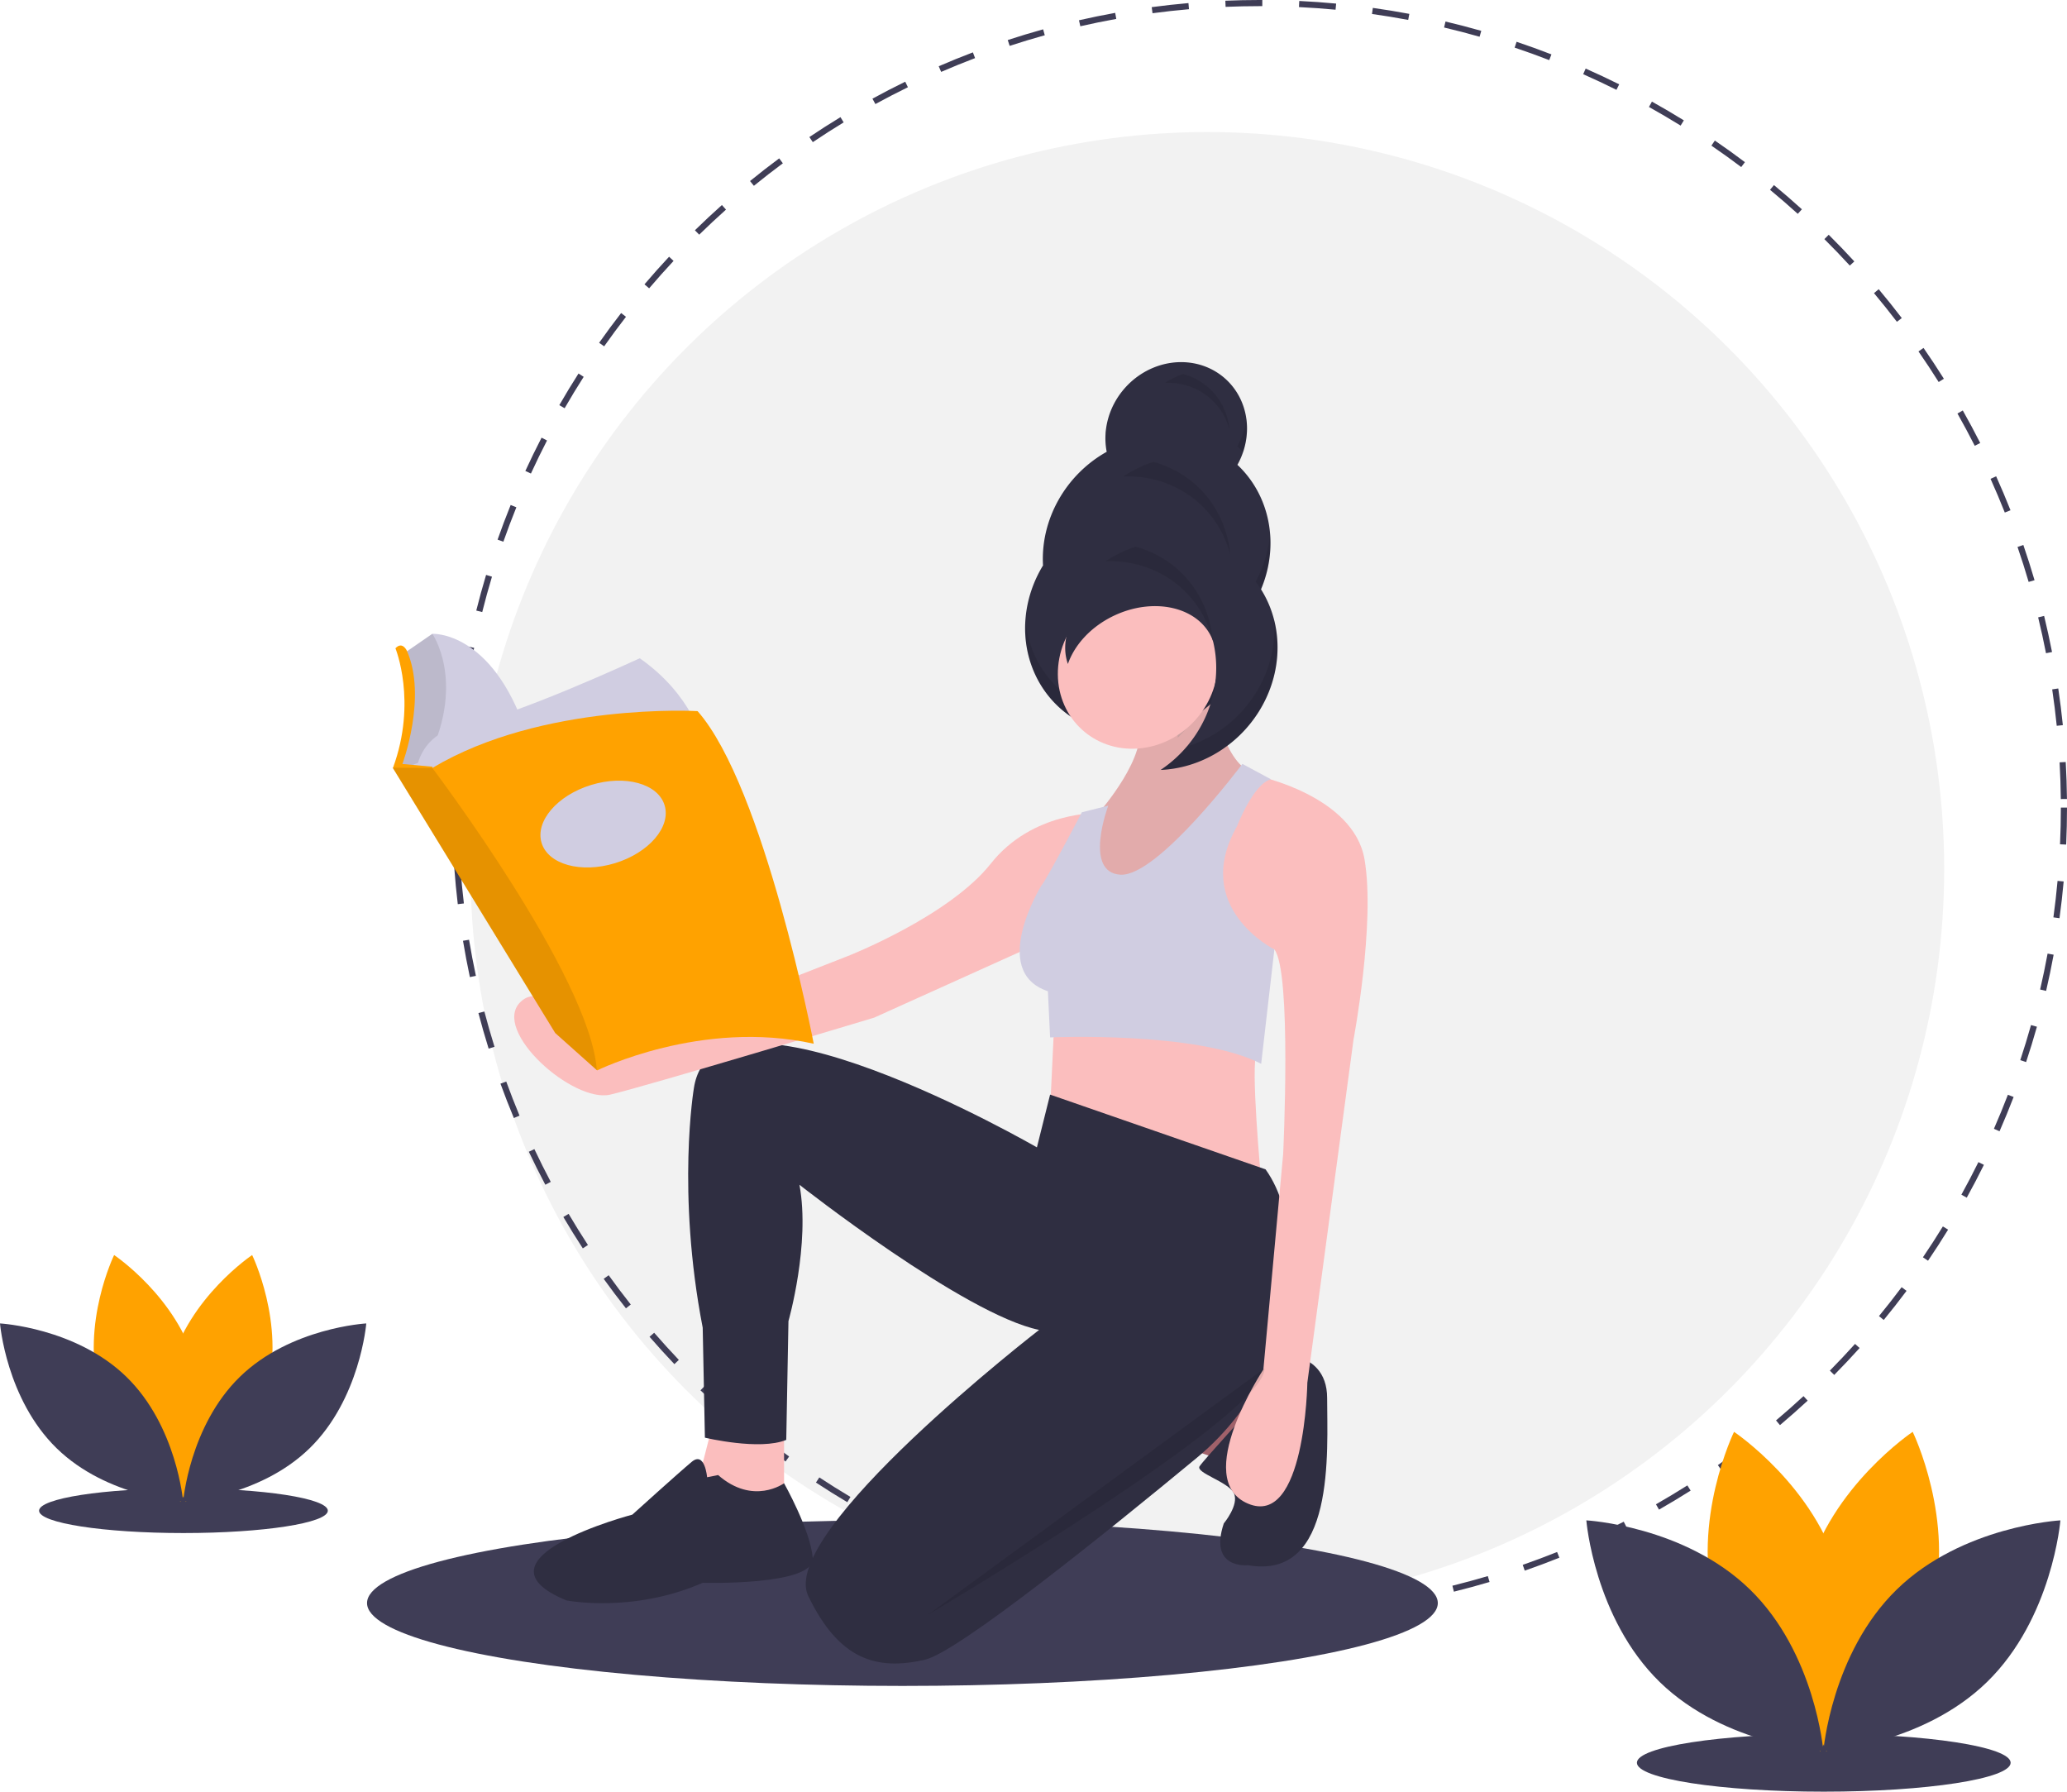 <?xml version="1.0" encoding="UTF-8" standalone="no"?>
<svg
   xmlns:dc="http://purl.org/dc/elements/1.1/"
   xmlns:cc="http://creativecommons.org/ns#"
   xmlns:rdf="http://www.w3.org/1999/02/22-rdf-syntax-ns#"
   xmlns:svg="http://www.w3.org/2000/svg"
   xmlns="http://www.w3.org/2000/svg"
   version="1.1"
   viewBox="0 0 940.101 814.729"
   height="814.729"
   width="940.101"
   data-name="Layer 1"
   id="e483d58f-078e-482f-9486-99203dd27031">
  <defs
     id="defs89">
    <linearGradient
       gradientUnits="userSpaceOnUse"
       gradientTransform="translate(298.633,-114.117)"
       y2="266.11"
       x2="795.53"
       y1="278.269"
       x1="795.53"
       id="a876bd90-f878-4b77-89d3-57d6c6545783">
      <stop
         id="stop2"
         stop-opacity="0.25"
         stop-color="gray"
         offset="0" />
      <stop
         id="stop4"
         stop-opacity="0.12"
         stop-color="gray"
         offset="0.535" />
      <stop
         id="stop6"
         stop-opacity="0.1"
         stop-color="gray"
         offset="1" />
    </linearGradient>
  </defs>
  <title
     id="title2">reading_book</title>
  <ellipse
     id="ellipse4"
     fill="#3f3d56"
     ry="10.161"
     rx="65.665"
     cy="686.965"
     cx="83.435" />
  <circle
     id="circle6"
     fill="#f2f2f2"
     r="335.131"
     cy="395.175"
     cx="549.115" />
  <path
     id="path8"
     fill="#3f3d56"
     transform="translate(-129.95 -42.636)"
     d="M702.803,777.13c-3.874,0-7.788-.061-11.629-.181l.087-2.79c5.516.172,11.145.22,16.687.143l.038,2.793Q705.399,777.129,702.803,777.13Zm21.986-.648-.164-2.787c5.524-.326,11.119-.784,16.63-1.361l.292,2.776C735.994,775.693,730.357,776.155,724.789,776.482Zm-50.403-.435c-5.571-.427-11.2-.986-16.732-1.665l.341-2.771c5.49.672,11.076,1.229,16.604,1.651Zm83.837-3.071-.419-2.76c5.489-.833,11.02-1.8,16.435-2.876l.544,2.738C769.326,771.163,763.754,772.138,758.223,772.976Zm-117.205-1.021c-5.503-.933-11.058-2.005-16.51-3.188l.593-2.73c5.41,1.175,10.922,2.239,16.384,3.164Zm150.178-5.532-.671-2.711c5.388-1.332,10.806-2.805,16.103-4.376l.794,2.678C802.084,763.597,796.625,765.081,791.196,766.423Zm-183.032-1.601c-5.398-1.436-10.83-3.015-16.146-4.696l.841-2.662c5.275,1.668,10.666,3.235,16.022,4.658Zm215.263-7.961-.916-2.637c5.228-1.818,10.486-3.783,15.632-5.842l1.036,2.594C833.996,753.049,828.697,755.029,823.427,756.861Zm-247.362-2.187c-5.243-1.927-10.518-4.006-15.678-6.18l1.084-2.575c5.121,2.157,10.355,4.221,15.558,6.134Zm278.542-10.289-1.156-2.542c5.021-2.281,10.068-4.717,15-7.238L869.722,737.092C864.751,739.632,859.666,742.086,854.607,744.385ZM545.016,741.6c-5.039-2.401-10.098-4.955-15.033-7.593l1.316-2.463c4.898,2.617,9.917,5.152,14.918,7.536Zm339.472-12.49-1.383-2.425c4.815-2.748,9.622-5.636,14.284-8.586l1.492,2.359C894.183,723.432,889.341,726.344,884.488,729.111Zm-369.169-3.376c-4.793-2.851-9.593-5.858-14.266-8.936l1.537-2.332c4.636,3.055,9.4,6.038,14.157,8.868Zm397.548-14.577-1.598-2.288c4.534-3.168,9.059-6.486,13.448-9.859l1.702,2.215C921.996,704.623,917.436,707.966,912.866,711.157Zm-425.652-3.933c-4.508-3.274-9.01-6.704-13.384-10.196l1.743-2.182c4.34,3.465,8.809,6.869,13.282,10.117Zm452.291-16.541-1.8-2.135c4.226-3.566,8.431-7.282,12.502-11.046l1.895,2.051C948.002,683.345,943.764,687.09,939.505,690.683ZM460.928,686.235c-4.198-3.676-8.369-7.5-12.396-11.366l1.934-2.015c3.997,3.837,8.136,7.632,12.301,11.281Zm503.256-18.378-1.988-1.961c3.896-3.948,7.75-8.033,11.452-12.142l2.075,1.868C971.992,659.763,968.109,663.879,964.183,667.857Zm-527.514-4.904c-3.852-4.05-7.656-8.236-11.306-12.442l2.11-1.83c3.623,4.174,7.397,8.328,11.22,12.346Zm550.023-20.08-2.157-1.773c3.52-4.283,6.985-8.703,10.302-13.139l2.236,1.672C993.732,634.104,990.24,638.559,986.693,642.873Zm-572.055-5.302c-3.459-4.37-6.865-8.883-10.123-13.412l2.266-1.631c3.234,4.493,6.614,8.971,10.047,13.311ZM1006.841,615.932l-2.31-1.568c3.115-4.586,6.165-9.306,9.066-14.031l2.381,1.462C1013.052,606.555,1009.979,611.312,1006.841,615.932Zm-611.824-5.626c-3.043-4.665-6.021-9.465-8.853-14.271l2.405-1.418c2.81,4.769,5.766,9.533,8.786,14.162ZM1024.457,587.25l-2.444-1.35c2.681-4.852,5.285-9.835,7.744-14.811l2.504,1.238C1029.784,577.34,1027.158,582.361,1024.457,587.25Zm-646.482-5.872c-2.605-4.923-5.13-9.974-7.506-15.011l2.525-1.192c2.358,4.999,4.864,10.012,7.449,14.897Zm661.396-24.319-2.558-1.121c2.225-5.082,4.362-10.287,6.352-15.469l2.607,1.001C1043.767,546.692,1041.613,551.937,1039.371,557.059Zm-675.71-6.026c-2.141-5.138-4.191-10.395-6.093-15.626l2.625-.955c1.887,5.191,3.922,10.407,6.046,15.506Zm687.787-25.436-2.651-.878c1.743-5.251,3.387-10.619,4.887-15.955l2.689.755C1054.861,514.896,1053.202,520.306,1051.447,525.597Zm-699.26-6.12c-1.662-5.322-3.223-10.759-4.641-16.162l2.701-.709c1.407,5.362,2.956,10.758,4.605,16.039Zm708.362-26.245-2.72-.633c1.25-5.382,2.393-10.879,3.398-16.335l2.746.505C1062.962,482.268,1061.81,487.806,1060.55,493.232Zm-716.892-6.276c-1.165-5.455-2.219-11.011-3.132-16.519l2.755-.458c.908,5.467,1.953,10.981,3.109,16.394Zm722.978-26.788-2.768-.379c.751-5.47,1.385-11.047,1.886-16.578l2.782.251C1068.031,449.037,1067.391,454.657,1066.636,460.169Zm-728.482-6.376c-.659-5.528-1.199-11.159-1.608-16.735l2.786-.205c.404,5.535.942,11.122,1.595,16.609Zm731.518-27.103-2.79-.125c.248-5.534.375-11.146.375-16.682h2.793C1070.05,415.46,1069.923,421.115,1069.673,426.69Zm-733.972-6.426c-.095-3.424-.144-6.918-.145-10.381q0-3.224.055-6.435l2.793.049q-.055,3.187-.055,6.386c.001,3.438.049,6.906.143,10.305Zm731.537-14.277c-.057-5.537-.243-11.149-.55-16.682l2.787-.155c.31,5.575.496,11.229.555,16.807ZM339.067,386.824l-2.787-.175c.348-5.58.83-11.216,1.429-16.752l2.776.301C339.889,375.693,339.413,381.286,339.067,386.824Zm726.315-14.152c-.558-5.506-1.252-11.076-2.062-16.558l2.763-.408c.815,5.523,1.515,11.136,2.078,16.684ZM342.659,353.656l-2.76-.427c.856-5.525,1.85-11.093,2.955-16.553l2.737.554C344.495,342.648,343.508,348.174,342.659,353.656Zm717.842-13.986c-1.065-5.448-2.266-10.932-3.573-16.299l2.714-.66c1.316,5.408,2.527,10.934,3.6,16.423ZM349.274,320.957l-2.709-.679c1.356-5.409,2.858-10.863,4.465-16.211l2.674.803C352.11,310.178,350.62,315.59,349.274,320.957Zm703.334-13.703c-1.557-5.318-3.259-10.666-5.058-15.9l2.64-.908c1.814,5.274,3.529,10.665,5.099,16.023Zm-693.72-18.293-2.635-.926c1.856-5.279,3.86-10.584,5.956-15.767l2.59,1.047C362.718,278.458,360.729,283.723,358.888,288.961Zm682.875-13.258c-2.037-5.14-4.219-10.298-6.486-15.332l2.547-1.147c2.284,5.073,4.482,10.27,6.535,15.449ZM371.423,257.965l-2.538-1.166c2.333-5.08,4.815-10.174,7.379-15.14L378.745,242.94C376.201,247.869,373.737,252.924,371.423,257.965Zm656.672-12.617c-2.5-4.93-5.148-9.871-7.871-14.682l2.43-1.376c2.745,4.849,5.412,9.827,7.931,14.796Zm-641.344-17.077-2.42-1.394c2.786-4.838,5.724-9.68,8.733-14.391l2.354,1.503C392.431,218.665,389.515,223.471,386.751,228.271Zm624.937-11.918c-2.951-4.698-6.041-9.378-9.184-13.911l2.294-1.591c3.168,4.568,6.282,9.283,9.255,14.017ZM404.726,200.122l-2.283-1.609c3.22-4.566,6.586-9.117,10.007-13.527L414.657,186.697C411.262,191.074,407.921,195.591,404.726,200.122ZM992.69,188.962c-3.365-4.408-6.87-8.79-10.42-13.024l2.141-1.794c3.575,4.267,7.107,8.682,10.499,13.123ZM425.188,173.743l-2.126-1.811c3.613-4.244,7.379-8.468,11.192-12.554l2.041,1.905C432.511,165.339,428.774,169.531,425.188,173.743Zm546.081-10.345c-3.751-4.083-7.643-8.131-11.565-12.028l1.969-1.981c3.952,3.928,7.872,8.005,11.652,12.119ZM447.955,149.345l-1.953-1.996c3.993-3.907,8.126-7.769,12.282-11.48l1.86,2.084C456.02,141.635,451.919,145.468,447.955,149.345Zm499.649-9.467c-4.111-3.729-8.356-7.407-12.616-10.931l1.781-2.152c4.291,3.551,8.569,7.257,12.712,11.014ZM472.836,127.127l-1.763-2.165c4.319-3.518,8.783-6.987,13.268-10.311l1.664,2.243C481.554,120.193,477.123,123.636,472.836,127.127Zm449.049-8.528c-4.436-3.34-9-6.618-13.566-9.741l1.576-2.305c4.601,3.147,9.199,6.449,13.669,9.815ZM499.622,107.274l-1.559-2.317c4.623-3.11,9.382-6.156,14.146-9.055L513.66,98.289C508.933,101.165,504.21,104.188,499.622,107.274Zm394.699-7.528c-4.72-2.921-9.566-5.768-14.404-8.464l1.358-2.44c4.876,2.716,9.76,5.586,14.516,8.528Zm-366.23-9.789-1.34-2.45c4.891-2.676,9.906-5.273,14.905-7.718l1.227,2.509C537.921,84.724,532.945,87.301,528.091,89.957Zm337.044-6.471c-4.969-2.476-10.06-4.868-15.13-7.109l1.129-2.554c5.11,2.258,10.24,4.668,15.247,7.163ZM558.004,75.326l-1.11-2.562c5.111-2.215,10.339-4.34,15.539-6.315l.991,2.611C568.264,71.019,563.076,73.127,558.004,75.326Zm276.555-5.354c-5.171-2.005-10.463-3.918-15.731-5.686l.889-2.648c5.307,1.782,10.641,3.709,15.851,5.731ZM589.155,63.497l-.87-2.654c5.307-1.74,10.722-3.378,16.094-4.868l.747,2.69C599.795,60.144,594.422,61.77,589.155,63.497Zm213.734-4.152c-5.326-1.518-10.759-2.933-16.147-4.203l.641-2.718c5.43,1.28,10.904,2.705,16.272,4.234ZM621.302,54.575l-.622-2.723c5.441-1.243,10.984-2.375,16.473-3.365l.496,2.748C632.201,52.218,626.702,53.342,621.302,54.575Zm149.116-2.886C764.98,50.668,759.441,49.76,753.954,48.989l.387-2.765c5.53.777,11.112,1.692,16.593,2.72ZM654.134,48.65l-.37-2.768c5.528-.738,11.151-1.358,16.71-1.842l.243,2.782C665.2,47.303,659.622,47.918,654.134,48.65Zm83.247-1.602c-5.501-.518-11.1-.918-16.643-1.186l.136-2.79c5.584.271,11.226.673,16.769,1.195Zm-50.011-1.298-.117-2.79c5.133-.214,10.364-.323,15.55-.325l1.264.002-.008,2.793-1.256-.002C697.657,45.43,692.464,45.538,687.371,45.75Z" />
  <path
     id="path10"
     fill="#ffa200"
     transform="translate(-129.95 -42.636)"
     d="M251.37,675.376c-8.382,30.986-37.093,50.176-37.093,50.176s-15.121-31.047-6.738-62.033,37.093-50.176,37.093-50.176S259.752,644.39,251.37,675.376Z" />
  <path
     id="path12"
     fill="#ffa200"
     transform="translate(-129.95 -42.636)"
     d="M175.116,675.376c8.382,30.986,37.093,50.176,37.093,50.176s15.121-31.047,6.738-62.033-37.093-50.176-37.093-50.176S166.734,644.39,175.116,675.376Z" />
  <path
     id="path14"
     fill="#3f3d56"
     transform="translate(-129.95 -42.636)"
     d="M187.433,668.717c23.001,22.39,25.81,56.81,25.81,56.81s-34.482-1.883-57.483-24.273-25.81-56.81-25.81-56.81S164.432,646.326,187.433,668.717Z" />
  <path
     id="path16"
     fill="#3f3d56"
     transform="translate(-129.95 -42.636)"
     d="M239.053,668.717c-23.001,22.39-25.81,56.81-25.81,56.81s34.482-1.883,57.483-24.273,25.81-56.81,25.81-56.81S262.054,646.326,239.053,668.717Z" />
  <ellipse
     id="ellipse18"
     fill="#3f3d56"
     ry="13.151"
     rx="84.991"
     cy="801.577"
     cx="829.477" />
  <path
     id="path20"
     fill="#ffa200"
     transform="translate(-129.95 -42.636)"
     d="M1008.591,774.029c-10.849,40.105-48.01,64.943-48.01,64.943s-19.571-40.185-8.722-80.29,48.01-64.943,48.01-64.943S1019.441,733.925,1008.591,774.029Z" />
  <path
     id="path22"
     fill="#ffa200"
     transform="translate(-129.95 -42.636)"
     d="M909.895,774.029c10.849,40.105,48.01,64.943,48.01,64.943s19.571-40.185,8.722-80.29-48.01-64.943-48.01-64.943S899.046,733.925,909.895,774.029Z" />
  <path
     id="path24"
     fill="#3f3d56"
     transform="translate(-129.95 -42.636)"
     d="M925.837,765.41c29.77,28.98,33.406,73.529,33.406,73.529s-44.631-2.437-74.401-31.417-33.406-73.529-33.406-73.529S896.067,736.43,925.837,765.41Z" />
  <path
     id="path26"
     fill="#3f3d56"
     transform="translate(-129.95 -42.636)"
     d="M992.649,765.41c-29.77,28.98-33.406,73.529-33.406,73.529s44.631-2.437,74.401-31.417,33.406-73.529,33.406-73.529S1022.42,736.43,992.649,765.41Z" />
  <ellipse
     id="ellipse28"
     fill="#3f3d56"
     ry="37.679"
     rx="243.5"
     cy="728.965"
     cx="410.435" />
  <path
     style="fill:#fbbebe;fill-opacity:1"
     id="path38"
     fill="#a0616a"
     transform="translate(-129.95 -42.636)"
     d="M609.55,505.383l-2,42,96,32s-5-53-2-58Z" />
  <polygon
     style="fill:#fbbebe;fill-opacity:1"
     id="polygon40"
     fill="#a0616a"
     points="323.601 649.747 314.601 684.747 356.601 684.747 356.601 649.747 323.601 649.747" />
  <polygon
     id="polygon42"
     fill="#a0616a"
     points="541.601 659.052 560.601 665.747 570.601 640.639 553.601 627.247 541.601 659.052" />
  <path
     id="path44"
     fill="#2f2e41"
     transform="translate(-129.95 -42.636)"
     d="M705.219,658.105s28.332-3.722,28.332,20.278,4,83-36,76c0,0-18,2-11-19,0,0,7.126-8.543,4.563-13.771s-17.563-9.229-15.563-12.229,24-27,24-27Z" />
  <path
     id="path46"
     fill="#2f2e41"
     transform="translate(-129.95 -42.636)"
     d="M705.55,574.383l-98-34-6,24s-147-85-156-27c0,0-8,47,4,109l1,50s25,6,37,1l1-54s10-35,5-62c0,0,75,59,109,66,0,0-119,92-105,121s31,34,53,29c15.161-3.446,83.035-58.18,123.771-91.878,28.171-23.304,44.168-58.494,42.162-94.999C715.754,597.24,712.693,584.383,705.55,574.383Z" />
  <path
     id="path48"
     fill="#2f2e41"
     transform="translate(-129.95 -42.636)"
     d="M451.55,714.383s-1-12-7-7-27,24-27,24-76,20-30,39c0,0,30,6,62-8,0,0,51.111,1.464,50.056-11.268s-13.056-33.996-13.056-33.996-14,10.264-30-3.736Z" />
  <path
     style="fill:#e2abab;fill-opacity:1"
     transform="translate(-129.95,-42.636)"
     id="path52"
     d="m 679.55,355.383 c 0,0 6,30 17,37 l -61,72 -23,-22 17,-30 c 0,0 23.882,-26.867 17.882,-41.867 z" />
  <path
     style="fill:#fbbebe;fill-opacity:1"
     id="path54"
     fill="#a0616a"
     transform="translate(-129.95 -42.636)"
     d="M701.55,395.383s44,9,49,38-5,82-5,82l-21,156s-1,66-27,55,7-61,7-61l9-98s4-83-4-93l-32-10S684.55,398.383,701.55,395.383Z" />
  <path
     style="fill:#fbbebe;fill-opacity:1"
     id="path56"
     fill="#a0616a"
     transform="translate(-129.95 -42.636)"
     d="M629.55,412.383s-30-1-49,23-65,42-65,42l-115,45s-21-37-34-24,24,46,41,42,120-35,120-35l82-37Z" />
  <path
     id="path58"
     fill="#d0cde1"
     transform="translate(-129.95 -42.636)"
     d="M695,390s-38.45,51.383-55.45,50.383S634,409,634,409l-12,3s-16.45,31.383-18.45,33.383c0,0-24,39,3,48l1,21s67-3,96,12l6-52s-38-19-17-56C692.55,418.383,700,399,708,397Z" />
  <path
     id="path60"
     opacity="0.1"
     transform="translate(-129.95 -42.636)"
     d="M705.05,664.883l-153,112S706.05,685.883,705.05,664.883Z" />
  <path
     id="path72"
     fill="#d0cde1"
     transform="translate(-129.95 -42.636)"
     d="M369.209,375.529l-43.849,10.624-.143.034-4.767,4.315-1.372,1.24-2.941-.533-5.206-.941,3.628-12.245.68-23.356-2.494-14.286,13.832-9.524S353.562,329.27,369.209,375.529Z" />
  <path
     id="path74"
     opacity="0.1"
     transform="translate(-129.95 -42.636)"
     d="M325.36,386.153c-.594,1.268.651.431-.029,1.735l-6.349,2.041-2.844,1.281-5.206-.941,3.628-12.245.68-23.356-2.494-14.286,13.832-9.524S341.424,351.882,325.36,386.153Z" />
  <path
     id="path76"
     fill="#d0cde1"
     transform="translate(-129.95 -42.636)"
     d="M420.911,341.968s-57.597,26.758-80.954,30.84-21.316,27.438-21.316,27.438l130.841-20.409S444.947,358.749,420.911,341.968Z" />
  <path
     id="path78"
     fill="#ffa200"
     transform="translate(-129.95 -42.636)"
     d="M309.797,337.433s9.977,24.263-1.134,54.423l12.925,5.896,4.989-5.896.113-.567-13.719-1.247s11.338-30.386,2.041-51.475C315.013,338.567,312.972,334.032,309.797,337.433Z" />
  <path
     id="path80"
     fill="#ffa200"
     transform="translate(-129.95 -42.636)"
     d="M500.05,517.255c-51.021-11.338-98.528,12.132-98.528,12.132l-.129-.116-18.919-16.891L308.55,391.742l18.028.113c50.114-29.933,120.637-25.851,120.637-25.851C477.601,400.473,500.05,517.255,500.05,517.255Z" />
  <path
     id="path82"
     opacity="0.1"
     transform="translate(-129.95 -42.636)"
     d="M401.393,529.271l-18.919-16.891L308.55,391.742l18.028.113S398.429,486.753,401.393,529.271Z" />
  <ellipse
     id="ellipse84"
     fill="#d0cde1"
     transform="translate(-234.566 94.251) rotate(-17.052)"
     ry="18.594"
     rx="29.252"
     cy="417.366"
     cx="404.244" />
  <g
     transform="matrix(1.83,0,0,1.827,-1262.503,-119.537)"
     id="g961">
    <g
       transform="matrix(0.997,-0.079,0.009,1.002,-105.81,170.683)"
       id="g977">
      <path
         d="m 1096.3,153.386 c 0.644,-0.438 1.267,-0.905 1.873,-1.393 a 28.717,28.717 0 0 1 -5.971,10.2 v 0 c -0.626,0.69 -1.294,1.335 -1.981,1.959 -0.014,-0.158 -0.029,-0.316 -0.037,-0.474 -0.08,-1.53 0.032,-3.14 0.053,-4.715 a 20.115,20.115 0 0 0 6.064,-5.577 z"
         id="path71"
         style="fill:url(#a876bd90-f878-4b77-89d3-57d6c6545783)" />
      <path
         d="m 1105.682,97.594 a 17.649,17.649 0 1 0 -32.535,-5.802 28.337,28.337 0 0 0 -16.12,26.96 28.373,28.373 0 1 0 52.146,15.485 c 0,-0.452 -0.013,-0.902 -0.034,-1.349 a 28.369,28.369 0 0 0 -3.458,-35.294 z"
         id="path73"
         style="fill:#2f2e41" />
      <g
         id="g81"
         style="opacity:0.1"
         transform="translate(265.504,9.883)">
        <path
           d="m 942.28,201.429 c 0.079,-0.039 0.155,-0.083 0.234,-0.121 -0.057,-0.306 -0.095,-0.616 -0.136,-0.926 -0.009,0.065 -0.021,0.128 -0.028,0.193 -0.035,0.286 -0.05,0.57 -0.07,0.854 z"
           transform="translate(-134.871,-124)"
           id="path75" />
        <path
           d="m 982.903,230.314 a 28.25,28.25 0 0 1 -4.396,12.089 c 0.021,0.447 0.034,0.896 0.034,1.349 a 28.37,28.37 0 0 1 -56.649,2.287 c -0.062,0.764 -0.1,1.534 -0.1,2.314 a 28.374,28.374 0 1 0 56.749,0 c 0,-0.452 -0.013,-0.902 -0.034,-1.349 a 28.287,28.287 0 0 0 4.5,-17.815 c -0.03,0.375 -0.058,0.749 -0.103,1.125 z"
           transform="translate(-134.871,-124)"
           id="path77" />
        <path
           d="m 977.377,200.362 a 17.581,17.581 0 0 1 -2.328,6.748 c 0.496,0.51 0.965,1.044 1.421,1.588 a 17.655,17.655 0 0 0 0.907,-8.336 z"
           transform="translate(-134.871,-124)"
           id="path79" />
      </g>
      <circle
         cx="1080.416"
         cy="146.123"
         r="19.939"
         id="circle101"
         style="fill:#fbbebe" />
      <path
         d="m 1090.304,115.299 a 28.245,28.245 0 0 0 -17.704,3.665 c 0.787,0.029 1.577,0.083 2.373,0.179 a 28.372,28.372 0 0 1 10.897,52.674 28.371,28.371 0 0 0 4.434,-56.518 z"
         id="path115"
         style="fill:#2f2e41" />
      <path
         d="m 1099.032,131.073 a 12.969,12.969 0 0 1 0.224,9.938 12.649,12.649 0 0 0 -0.465,-1.21 c -3.507,-7.804 -14.311,-11.034 -24.131,-7.215 -5.785,2.25 -9.936,6.445 -11.655,11.107 -2.501,-7.544 2.578,-16.212 11.896,-19.835 9.82,-3.819 20.624,-0.589 24.131,7.215 z"
         id="path117"
         style="fill:#2f2e41" />
      <g
         id="g127"
         style="opacity:0.1"
         transform="translate(265.504,9.883)">
        <path
           d="m 968.454,254.509 a 28.405,28.405 0 0 0 -18.961,-24.478 28.351,28.351 0 0 0 -7.526,3.051 c 0.787,0.029 1.577,0.083 2.373,0.179 a 28.379,28.379 0 0 1 24.114,21.248 z"
           transform="translate(-134.871,-124)"
           id="path119" />
        <path
           d="m 973.055,233.804 a 28.405,28.405 0 0 0 -18.961,-24.478 28.351,28.351 0 0 0 -7.526,3.051 c 0.787,0.029 1.577,0.083 2.373,0.179 a 28.379,28.379 0 0 1 24.114,21.248 z"
           transform="translate(-134.871,-124)"
           id="path121" />
        <path
           d="m 973.172,202.877 a 17.143,17.143 0 0 0 -11.443,-14.773 17.111,17.111 0 0 0 -4.542,1.841 c 0.475,0.018 0.952,0.05 1.432,0.108 a 17.127,17.127 0 0 1 14.553,12.824 z"
           transform="translate(-134.871,-124)"
           id="path123" />
        <path
           d="m 983.784,250.665 a 28.395,28.395 0 0 1 -21.98,29.977 28.55,28.55 0 0 1 -6.568,5.293 28.369,28.369 0 0 0 28.548,-35.27 z"
           transform="translate(-134.871,-124)"
           id="path125" />
      </g>
    </g>
  </g>
</svg>
